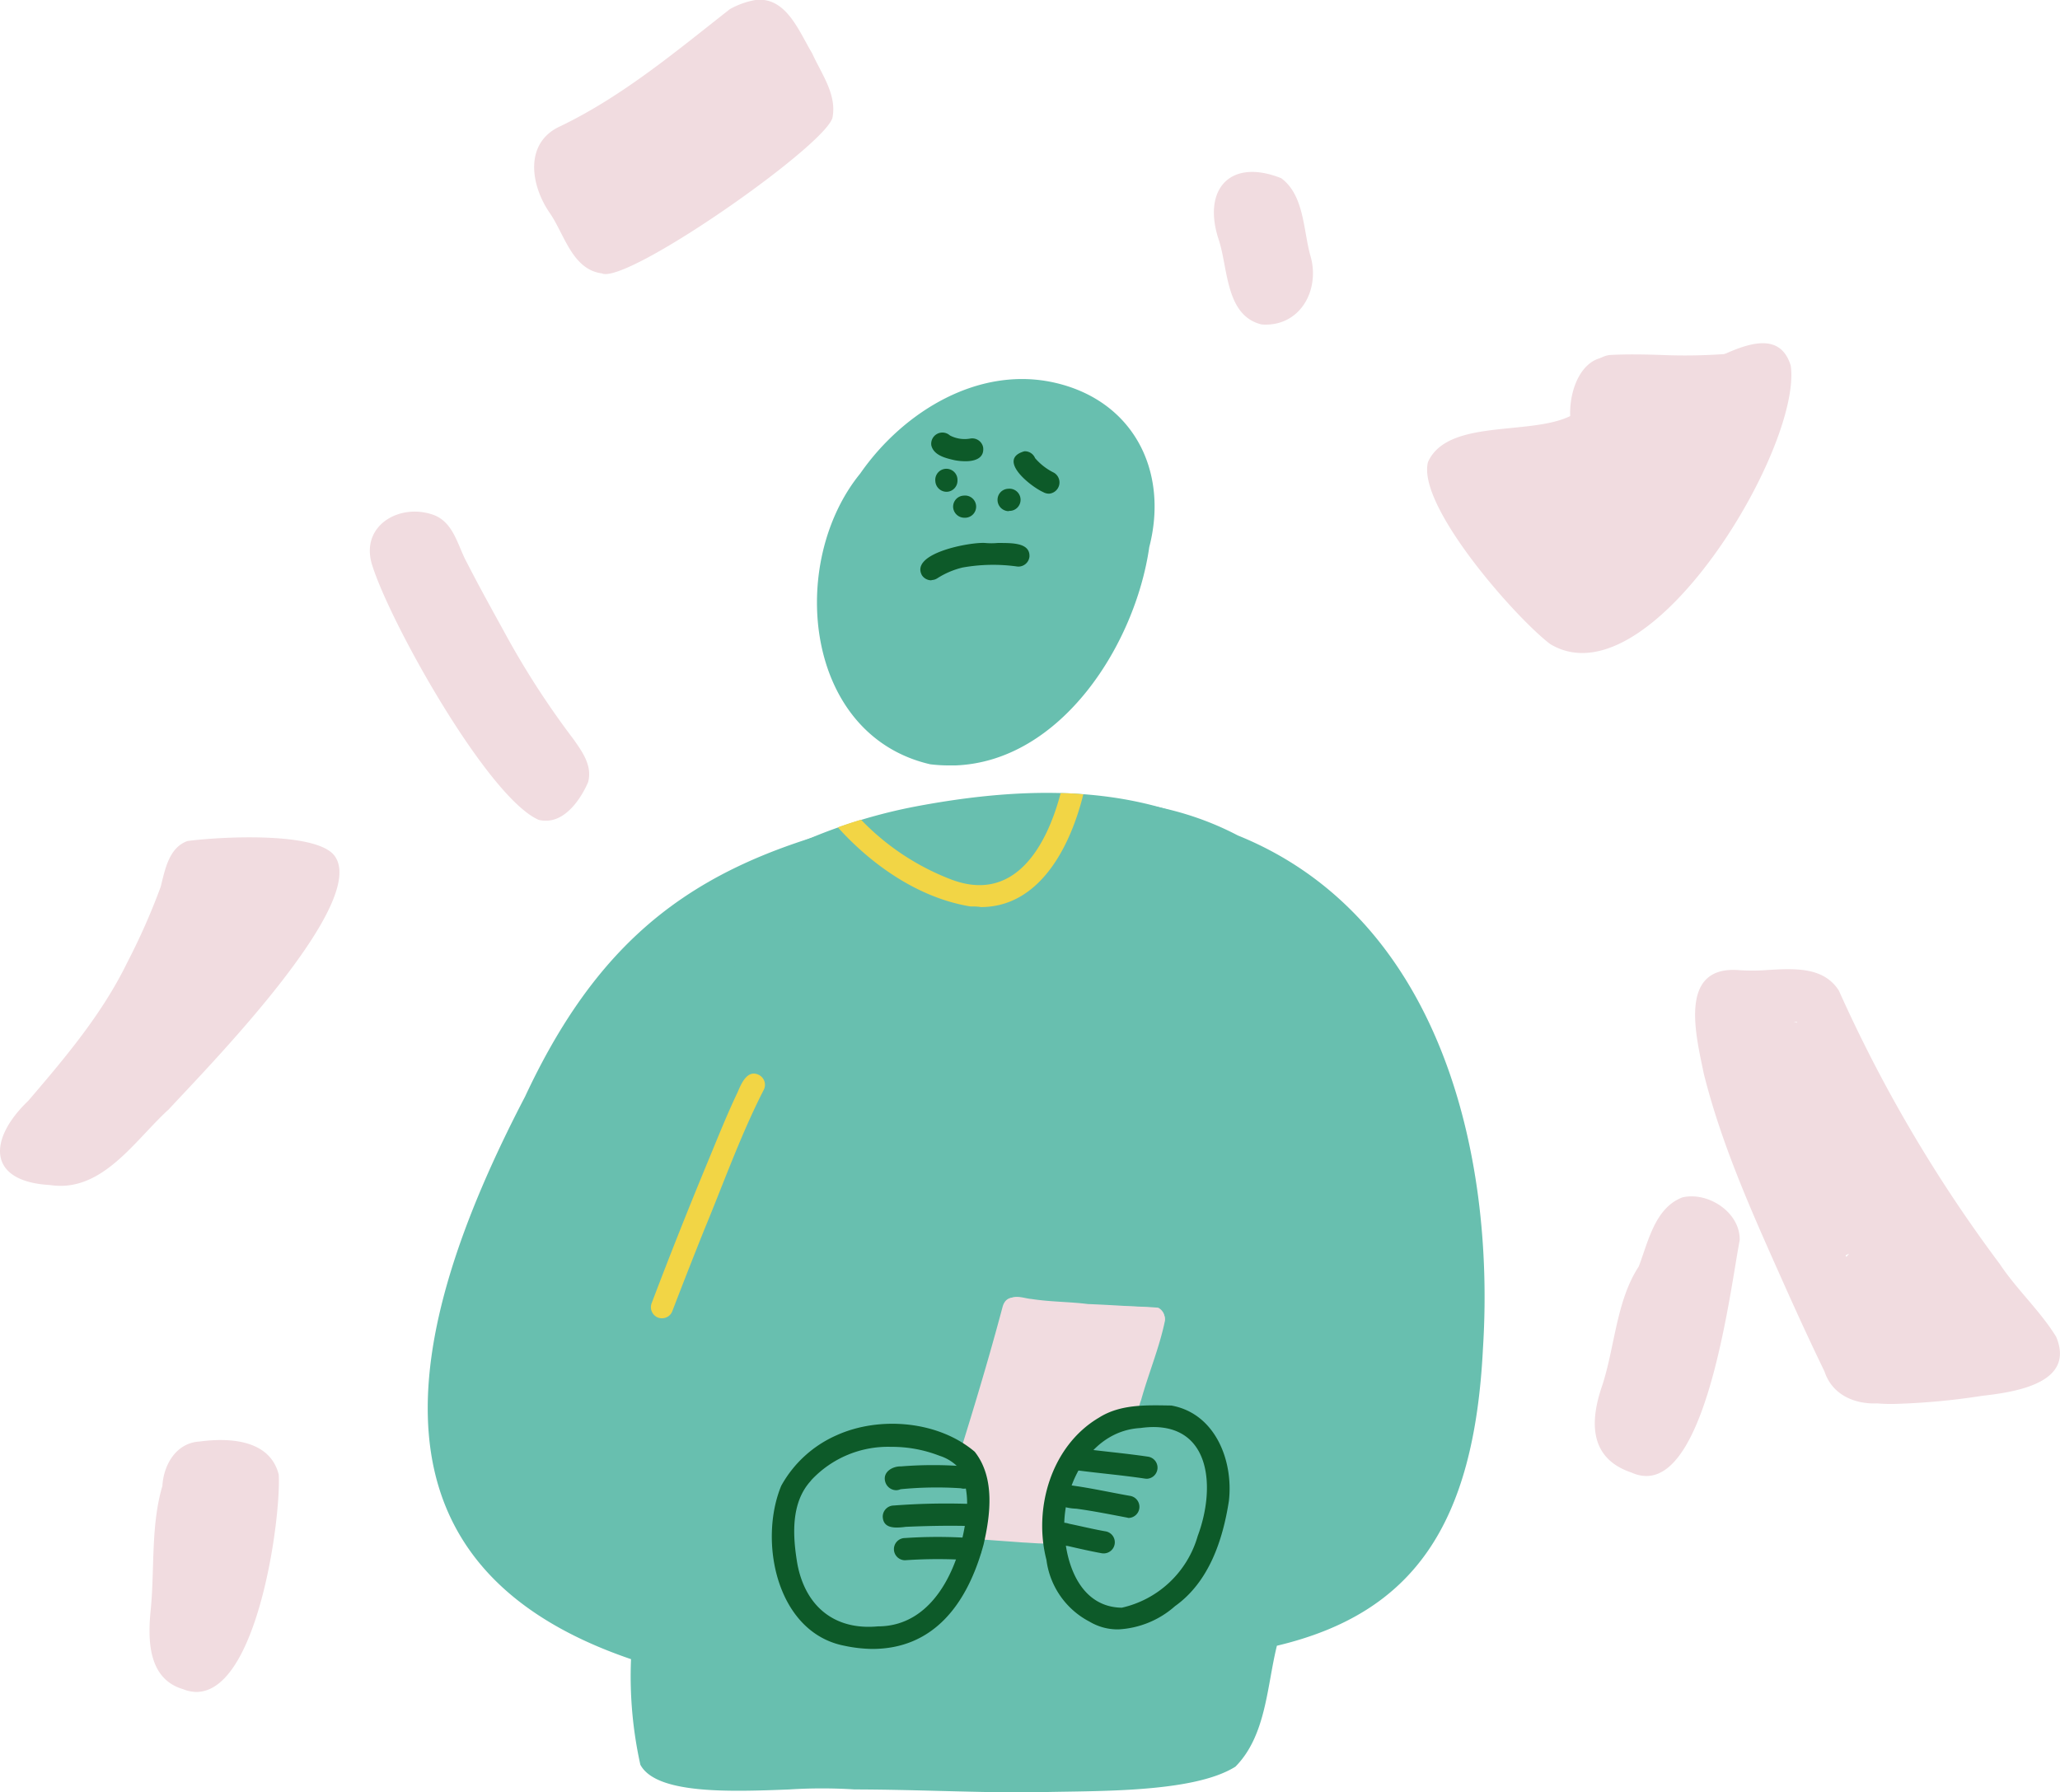 <svg xmlns="http://www.w3.org/2000/svg" viewBox="0 0 231.78 201.68"><defs><style>.cls-1{fill:#68bfaf;}.cls-2{fill:#f2d545;}.cls-3{fill:#f1dce0;}.cls-4{fill:#0d5a29;}</style></defs><title>L11_06</title><g id="Layer_2" data-name="Layer 2"><g id="Layer_group" data-name="Layer group"><g id="_6" data-name="6"><path class="cls-1" d="M96.15,201.36a58.32,58.32,0,0,0-7.32,0c-6.73.27-15,.55-16.78-2.78A45.93,45.93,0,0,1,71,186.7c-30.54-10.41-26.16-36-11.92-63.31,9.81-21,22.63-27.87,44.72-32.2a62.71,62.71,0,0,1,11.52-1c8.21-.75,16.43-.13,23.95,3.82,22.61,9.14,29,35.6,27.58,57.8-1,19.79-7.85,29.74-23.18,33.38-1.13,4.55-1.2,10.11-4.67,13.61-5,3.14-16.84,2.66-22.94,2.9h-.91C108.81,201.68,102.48,201.37,96.15,201.36Z"/><path class="cls-1" d="M78.16,111.05c-3.35-.38-4.7-4.65-2.54-7.11A23.08,23.08,0,0,1,81,99.77a60,60,0,0,1,21.91-9c11.06-2.1,23.09-2.69,33.49,2.28,3.75,2,13.34,5.19,10.4,10.72-2.45,3.77-6.09,1.53-8.79-.59a39,39,0,0,0-15.39-5.47c-10.13-.46-20.63.61-29.87,5a65.91,65.91,0,0,0-10.35,6.25,4.3,4.3,0,0,1-3.73,2.13A3.77,3.77,0,0,1,78.16,111.05Z"/><path class="cls-2" d="M109.19,102c-5.71-.93-11-4.55-14.92-8.9.87-.31,1.73-.6,2.61-.86a27.88,27.88,0,0,0,10,6.67c7.18,2.83,10.85-3.55,12.46-9.66.85,0,1.7.06,2.55.13-1.5,6.07-5,12.69-11.53,12.69C110,102,109.6,102,109.19,102Z"/><path class="cls-3" d="M115.07,173.57c-2.59-.2-5.18-.35-7.76-.64-1.2.07-2.43-.93-1.62-2.13,2.51-7.89,5-15.78,7.13-23.8.47-1.52,1.9-.93,3-.62a33.62,33.62,0,0,0,8.84.64,53.16,53.16,0,0,1,5.65.13,1.35,1.35,0,0,1,.48,2c-2.16,4.54-3.32,9.14-5,13.79-.88,2.46-1.81,4.92-2.85,7.33a7.24,7.24,0,0,1-1.58,2.68,6.21,6.21,0,0,1-3.27.74C117.07,173.72,116,173.61,115.07,173.57Zm6-10.55a3.55,3.55,0,0,1-1.31,2c2.11.34,1.63,2.46,0,3.19a1.76,1.76,0,0,1-.06.46,2.78,2.78,0,0,1-.81,1.28,1.52,1.52,0,0,1-.41,1.25c.42-.07,1.22,0,1.45-.35a112.23,112.23,0,0,0,4.19-10.66c-.48.72-1.08,1.5-2,1.45C121.76,162.11,121.41,162.56,121.06,163Zm-4.93-12.75h0a2.2,2.2,0,0,1,.44,0l.1-.1-.55-.09A.89.89,0,0,0,116.13,150.27Z"/><path class="cls-1" d="M105.27,175.42a1.29,1.29,0,0,1-.76-1.15,49.15,49.15,0,0,0-.22-5.29c-.11-1.27-.93-3.76,1.22-3.54a1.1,1.1,0,0,1,.33-.38,1.24,1.24,0,0,1,1-.92c2.08-.17,2.19,3.37,2.42,4.84,1.14.9-.06,2.31-.2,3.42a1.65,1.65,0,0,1-.78,1.63,1.53,1.53,0,0,1-1.29.41,1.33,1.33,0,0,1-1.27,1.08A1.18,1.18,0,0,1,105.27,175.42Z"/><path class="cls-1" d="M118.63,173.62c-.43-.94.05-2,.33-2.86-2-2.83,3.86-10.41,7-10.11a1.44,1.44,0,0,1,1.88,2c1,1.19.35,3.65-1.47,2.74-1,2.17-1.87,4.35-2.86,6.51-.11,1.18-1.19,3-2.52,1.94a1.54,1.54,0,0,1-1.19.56A1.2,1.2,0,0,1,118.63,173.62Z"/><path class="cls-3" d="M114.68,151.72c-1.43-1.43,1.83-3.81,3-2.44.91.88-.07,3-1.39,2.57h0a1.23,1.23,0,0,1-.72.23A1.31,1.31,0,0,1,114.68,151.72Z"/><path class="cls-3" d="M127.57,149.5h0c-4.22-.27-8.47-.35-12.62-1a1.36,1.36,0,0,1-1.29-2.39c.76-.4,1.61,0,2.39.06,2.2.34,4.2.3,6.36.57,2.31.09,4.63.24,6.94.39a1.25,1.25,0,0,1,1.24,1.25c0,1-.79,1.24-1.61,1.24A12,12,0,0,1,127.57,149.5Z"/><path class="cls-3" d="M126,160.54a1.26,1.26,0,0,1-.66-1.66c.86-2.62,1.63-5.26,2.52-7.86.35-1,.55-2,.82-3a1.33,1.33,0,0,1,.53-.62,1.25,1.25,0,0,1,1.86,1.24c-.62,3-1.85,5.92-2.68,8.91-.4,1-.57,3.09-1.87,3.09A1.72,1.72,0,0,1,126,160.54Z"/><path class="cls-4" d="M95,185.19c-7.61-1.48-9.69-11.73-7.1-18a13.16,13.16,0,0,1,6.22-5.68c4.83-2.19,11.46-1.63,15.55,1.85,2.29,2.9,1.78,7.06,1,10.43-1.88,6.93-5.78,11.76-12.53,11.76A15.94,15.94,0,0,1,95,185.19Zm-3.73-18.6c-2.34,2.51-2.08,6.3-1.55,9.42.91,4.76,4.18,7.46,9.06,7,6.58,0,9.48-7.41,10-13a9.71,9.71,0,0,0-.74-4.65,5,5,0,0,0-2.34-1.55,14.73,14.73,0,0,0-5.43-1A11.8,11.8,0,0,0,91.25,166.59Z"/><path class="cls-4" d="M99.6,166.73c-.31-1.1.83-1.75,1.78-1.72a45,45,0,0,1,7.25,0,1.26,1.26,0,1,1-.52,2.46,41.6,41.6,0,0,0-6.79.11,1.25,1.25,0,0,1-.5.11A1.3,1.3,0,0,1,99.6,166.73Z"/><path class="cls-4" d="M99.32,170.66a1.26,1.26,0,0,1,1.25-1.25,77.59,77.59,0,0,1,8.21-.19,1.25,1.25,0,1,1,0,2.49c-2.29-.05-4.58,0-6.87.1h0a7.94,7.94,0,0,1-1,.08C100.1,171.89,99.36,171.67,99.32,170.66Z"/><path class="cls-4" d="M101.83,173.07a54.18,54.18,0,0,1,7.32,0,1.25,1.25,0,1,1,.06,2.5,53.46,53.46,0,0,0-7.38,0A1.25,1.25,0,0,1,101.83,173.07Z"/><path class="cls-4" d="M122.59,182.48a9.14,9.14,0,0,1-4.85-6.95c-1.5-5.81.55-12.84,5.9-16,2.44-1.55,5.38-1.41,8.15-1.37,4.93.88,7,6.17,6.48,10.73-.69,4.45-2.26,9.14-6.07,11.85a10.41,10.41,0,0,1-6.36,2.61A6.17,6.17,0,0,1,122.59,182.48Zm5.74-21.79c-5.32.29-8.38,5.69-8.58,10.53-.1,4.15,1.51,9.62,6.47,9.69a11.52,11.52,0,0,0,8.54-8.07c2-5.34,1.5-12.26-5-12.26A10.94,10.94,0,0,0,128.33,160.69Z"/><path class="cls-4" d="M128.87,166.39c-2.51-.38-5-.59-7.55-.92a1.25,1.25,0,0,1,.34-2.47c2.51.33,5,.54,7.54.92a1.25,1.25,0,0,1-.14,2.48Z"/><path class="cls-4" d="M126.81,170.77c-1.9-.36-3.79-.74-5.7-1a6.13,6.13,0,0,1-2.44-.6,1.25,1.25,0,0,1,.44-2.18c2.66.23,5.38.87,8,1.33a1.25,1.25,0,0,1-.15,2.49Z"/><path class="cls-4" d="M124,174.79c-1.27-.23-2.59-.53-3.84-.82-.9-.13-2.13-.21-2.12-1.39s1.32-1.43,2.24-1.12c1.36.28,2.7.61,4.06.85a1.25,1.25,0,0,1-.15,2.49Z"/><path class="cls-2" d="M74,148.25a1.26,1.26,0,0,1-.67-1.63q3-7.91,6.24-15.73c1.11-2.67,2.18-5.38,3.43-8,.42-1,1.12-2.63,2.45-1.9a1.25,1.25,0,0,1,.45,1.71c-2.58,5.06-4.49,10.45-6.67,15.7q-1.83,4.57-3.6,9.18a1.23,1.23,0,0,1-1.16.76A1.27,1.27,0,0,1,74,148.25Z"/><path class="cls-3" d="M60.62,92.26c-5.74-2.48-16.9-22.46-18.8-28.85C40.57,59,45.17,56.52,48.93,58c2.15.91,2.58,3.44,3.6,5.3,1.32,2.58,2.72,5.11,4.12,7.65a94.33,94.33,0,0,0,7.86,12.21c1,1.42,2.16,3,1.66,4.86-.82,1.89-2.5,4.33-4.72,4.33A3.06,3.06,0,0,1,60.62,92.26Z"/><path class="cls-3" d="M174.4,72.46c-3.93-3-15-15.57-13.73-20.47,2.21-4.9,11.45-2.94,16-5.17-.15-4.34,2.67-8.78,7.12-5.46a57,57,0,0,1,7.85-.41c3-1.3,8.4-4.63,9.85.22,1.13,8.28-12.58,32.31-23.45,32.31A6.86,6.86,0,0,1,174.4,72.46Z"/><path class="cls-1" d="M104.65,86c-14.2-3.3-16.06-22.67-7.86-32.72,4.86-7,13.47-12.28,22.16-10.15s12.54,10,10.36,18.43c-1.58,11-9.93,24.1-21.79,24.57h-.66A16.71,16.71,0,0,1,104.65,86Z"/><path class="cls-4" d="M107.38,51.78c-1-.23-2.31-.54-2.59-1.65A1.26,1.26,0,0,1,106.88,49a3.57,3.57,0,0,0,2.29.35,1.25,1.25,0,0,1,1.45,1c.13,1.15-.81,1.51-1.81,1.55h-.21A6.25,6.25,0,0,1,107.38,51.78Z"/><path class="cls-4" d="M118,55.55a1.29,1.29,0,0,1-.6-.16c-1.46-.65-5.3-3.71-2.14-4.61a1.24,1.24,0,0,1,1.2.77,6.68,6.68,0,0,0,2.12,1.64,1.27,1.27,0,0,1-.53,2.36Z"/><path class="cls-4" d="M105.24,54.15a1.25,1.25,0,1,1,2.49-.1,1.25,1.25,0,0,1-1.2,1.29h0A1.27,1.27,0,0,1,105.24,54.15Z"/><path class="cls-4" d="M113.49,57.52a1.27,1.27,0,0,1-1.25-1.2A1.24,1.24,0,0,1,113.43,55a1.25,1.25,0,1,1,.1,2.49Z"/><path class="cls-4" d="M108.49,58.26a1.27,1.27,0,0,1-1.25-1.2,1.25,1.25,0,0,1,1.19-1.29,1.25,1.25,0,1,1,.1,2.49Z"/><path class="cls-4" d="M104.79,65.3a1.26,1.26,0,0,1-1.06-.57c-1.36-2.5,5.47-3.75,7.11-3.63a7.8,7.8,0,0,0,1.41,0c1.62,0,3.65-.05,3.58,1.53a1.25,1.25,0,0,1-1.36,1.12,19.55,19.55,0,0,0-6.16.11,9.29,9.29,0,0,0-2.86,1.22,1.22,1.22,0,0,1-.61.19Z"/><path class="cls-3" d="M185.48,45.72a10.44,10.44,0,0,0-2.1,0c-1.86.07-3.77.15-4.59-1.77a2.94,2.94,0,0,1,2.29-4c2-.11,4-.07,6,0a62.51,62.51,0,0,0,7.74-.17,3.09,3.09,0,0,1,3.87,2.44,2.91,2.91,0,0,1-2.48,3.28c-2.67.19-5.34.34-8,.34C187.28,45.77,186.38,45.76,185.48,45.72Z"/><path class="cls-3" d="M211.2,157.92c-2.59.1-5.07-1-5.92-3.6-1.63-3.36-3.19-6.76-4.71-10.17-3.39-7.6-6.85-15.24-8.87-23.34-.83-4.1-2.92-12,3.72-11.66a22.61,22.61,0,0,0,3.48,0c3.07-.18,6.3-.35,8,2.32A161.59,161.59,0,0,0,225,142.23c1.91,2.88,4.55,5.27,6.35,8.2,2.2,5.24-4.67,6.22-8.34,6.64a77.71,77.71,0,0,1-9.86.91Q212.18,158,211.2,157.92Zm-3.52-16.69c0,.07,0,.14.07.2l.31-.36A3.08,3.08,0,0,1,207.68,141.23Zm-5.47-26.14a.31.31,0,0,0-.05-.1h-.37A2.17,2.17,0,0,1,202.21,115.09Z"/><path class="cls-3" d="M183.59,165.71c-4.79-1.59-4.73-5.74-3.31-9.82,1.42-4.36,1.58-9.52,4.1-13.37,1.07-2.78,1.81-6.59,4.91-7.78,2.89-.68,6.54,1.69,6.45,4.83-1,5.06-3.5,26.52-10.5,26.52A4,4,0,0,1,183.59,165.71Z"/><path class="cls-3" d="M67.7,30.76c-3.29-.44-4.18-4.34-5.8-6.73-2.2-3.13-3-8,1.22-9.86,7-3.39,12.94-8.39,19-13.14A9.08,9.08,0,0,1,85,0c3.46-.41,4.9,3.55,6.38,6,1,2.23,2.74,4.54,2.31,7.1-.15,2.73-21.4,17.74-25.57,17.74A1,1,0,0,1,67.7,30.76Z"/><path class="cls-3" d="M141.91,36.5c-4-1-3.73-6.24-4.76-9.45-1.93-5.7,1.21-9.3,7-7,2.56,1.88,2.49,5.75,3.25,8.59,1.18,3.77-.92,7.89-5,7.89A3.54,3.54,0,0,1,141.91,36.5Z"/><path class="cls-3" d="M5.64,133.35c-7.18-.4-6.93-5.21-2.46-9.48C7.35,119,11.5,114.1,14.32,108.3a73.87,73.87,0,0,0,3.76-8.51c.49-1.94.92-4.39,3-5.15,3.48-.47,14.39-1.1,16.53,1.62C41.71,101.52,23,120.46,19,124.82c-3.58,3.25-7,8.62-12.19,8.62A8.12,8.12,0,0,1,5.64,133.35Z"/><path class="cls-3" d="M20.61,190.08c-4-1.16-4-5.65-3.64-9.06.43-4.56,0-9.4,1.3-13.81.14-2.41,1.57-4.86,4.2-5,3.34-.45,7.9-.22,8.89,3.72.28,4.84-2.37,24.46-9.27,24.46A4.09,4.09,0,0,1,20.61,190.08Z"/></g></g></g></svg>